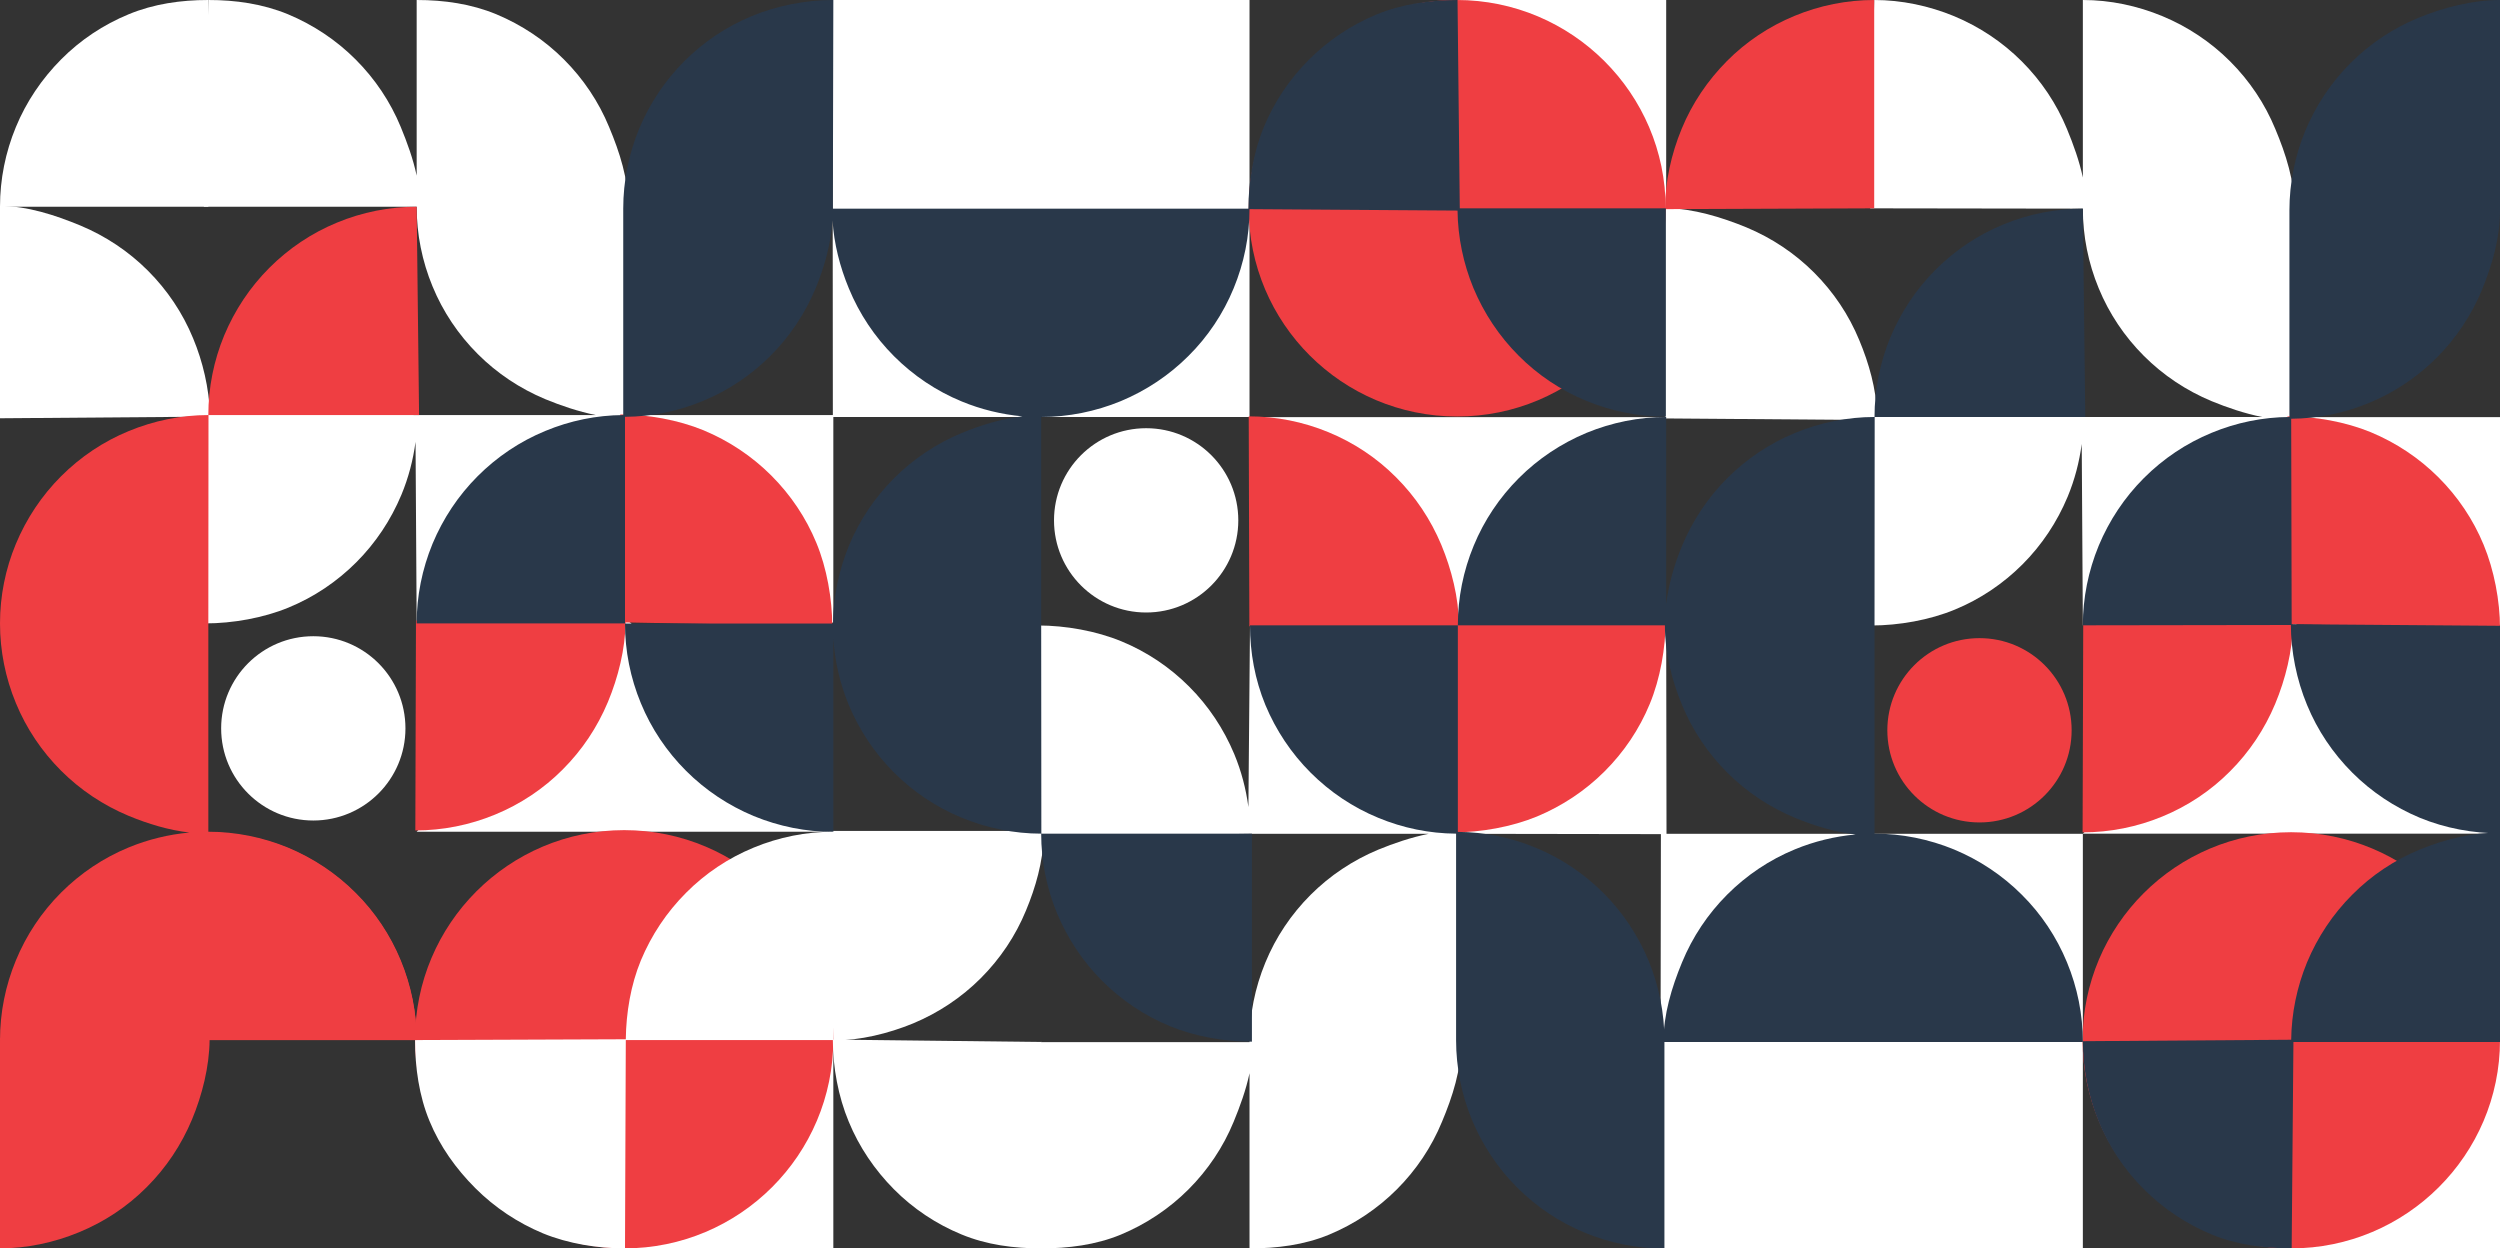 <svg width="1560" height="779" viewBox="0 0 1560 779" fill="none" xmlns="http://www.w3.org/2000/svg">
<rect x="0" y="0" width="1560" height="779" fill="#333333" stroke="none"/>
<g clip-path="url(#clip0)">
<path d="M1427.6 780.2H1560.5L1560 648.5L1494.7 715.2L1427.6 780.2Z" fill="white"/>
<path d="M1235.2 513.2C1266.96 513.2 1292.7 487.457 1292.7 455.7C1292.7 423.944 1266.96 398.2 1235.2 398.2C1203.44 398.2 1177.7 423.944 1177.7 455.7C1177.7 487.457 1203.44 513.2 1235.2 513.2Z" fill="#EF3E42"/>
<path d="M1431.8 260.2V130.2C1431.8 113.1 1426.4 96.2 1419.8 80.5C1413.3 64.7 1403.7 50.4 1391.6 38.3C1379.5 26.2 1365.2 16.7 1349.4 10.1C1333.7 3.6 1316.8 0 1299.7 0V110.8C1297.5 100.4 1293.8 90.2 1289.8 80.5C1283.3 64.7 1273.7 50.4 1261.6 38.3C1249.5 26.2 1235.2 16.7 1219.4 10.1C1203.6 3.6 1186.6 0 1169.5 0L1167 130L1299.7 130.2C1299.7 147.3 1303.1 164.2 1309.6 179.9C1316.1 195.7 1325.7 210 1337.8 222.1C1349.9 234.2 1364.2 243.7 1380 250.3C1389.7 254.3 1400.6 258 1411.5 260.2H1411.4H1300.1L1171.3 258.4C1170.7 242.6 1166.3 226.9 1160.2 212.3C1153.7 196.5 1144.1 182.2 1132 170.1C1119.9 158 1105.6 148.5 1089.8 141.9C1074.2 135.5 1056.5 130.1 1039.7 129.9V0H909.5L974.7 67L1038.9 132.7V260.3H779.7L909.7 394.2L1038.9 261.1L1167.8 262.1V390.3C1184.9 390.3 1204.1 386.9 1219.8 380.4C1235.6 373.9 1249.9 364.3 1262 352.2C1274.1 340.1 1283.6 325.8 1290.2 310C1294.6 299.4 1297.5 288.3 1299 277L1299.7 390.3L1427.6 262.4C1429 262.5 1430.4 262.5 1431.8 262.5V262.4L1560.01 390.259V260.3H1431.8V260.2Z" fill="white"/>
<path d="M1299.7 520.2H1559.7L1429.7 386.3L1299.7 520.2Z" fill="white"/>
<path d="M519.5 -0.5L519.7 259H392.1V129C392.1 111.9 386.7 95 380.1 79.3C373.6 63.5 364 49.2 351.9 37.1C339.8 25 325.5 15.5 309.7 8.9C294 2.4 277.1 0 260 0V109.6C257.8 99.2 254.1 89 250.1 79.3C243.6 63.5 234 49.2 221.9 37.1C209.8 25 195.5 15.5 179.7 8.9C163.9 2.4 147.1 0 130 0L127.2 129H260C260 146.1 263.4 163 269.9 178.7C276.4 194.5 286 208.8 298.1 220.9C310.2 233 324.5 242.5 340.3 249.1C350 253.1 360.9 256.8 371.8 259H371.7H260.4L131 258C130.4 242.2 126.6 225.7 120.5 211.1C114 195.3 104.4 181 92.3 168.9C80.2 156.8 65.9 147.3 50.1 140.7C34.3 134.2 17 128.5 0 128.5V261L129 260L128.1 389C145.2 389 164.4 385.6 180.1 379.1C195.9 372.6 210.2 363 222.3 350.9C234.4 338.8 243.9 324.5 250.5 308.7C254.9 298.1 257.8 287 259.3 275.7L260 389L387.9 261.1L390 259L392.1 261.1L520 389V260.2H779.7V-0.313L519.5 -0.5Z" fill="white"/>
<path d="M715.2 382.2C746.957 382.2 772.7 356.457 772.7 324.7C772.7 292.944 746.957 267.2 715.2 267.2C683.444 267.2 657.7 292.944 657.7 324.7C657.7 356.457 683.444 382.2 715.2 382.2Z" fill="white"/>
<path d="M1039.7 390.2L911.8 518.1V518C910.4 518 909 518 907.6 518.1L780 390L779 503.6C777.5 492.3 774.6 481.2 770.2 470.6C763.6 454.8 754.1 440.5 742 428.4C729.9 416.3 715.6 406.7 699.8 400.2C684.1 393.7 664.9 390.3 647.8 390.3V518.5H519.7V518.8L390 385.1L260 519H519.7L519.3 648.2L455 714L387.9 779H520V649.3C536.8 649.2 554.2 645 569.8 638.6C585.6 632 599.9 622.5 612 610.4C624.1 598.3 633.7 584 640.2 568.2C646.3 553.6 650.7 537.9 651.3 522.1L780.1 520.3H891.4H891.5C880.6 522.5 869.7 526.2 860 530.2C844.2 536.8 829.9 546.3 817.8 558.4C805.7 570.5 796.1 584.8 789.6 600.6C783.1 616.3 779.7 633.2 779.7 650.3H646.9L649.5 779C666.6 779 683.6 776.9 699.4 770.4C715.2 763.8 729.5 754.3 741.6 742.2C753.7 730.1 763.3 715.8 769.8 700C773.8 690.3 777.5 680.1 779.7 669.7V779C796.8 779 813.7 776.9 829.4 770.4C845.2 763.8 859.5 754.3 871.6 742.2C883.7 730.1 893.3 715.8 899.8 700C906.4 684.3 911.8 667.4 911.8 650.3V520.3L1036.4 520.5L1036 779L1299.7 780.3V520.3H1039.9L1039.7 390.2Z" fill="white"/>
<path d="M195.5 512C227.256 512 253 486.256 253 454.5C253 422.744 227.256 397 195.5 397C163.744 397 138 422.744 138 454.5C138 486.256 163.744 512 195.5 512Z" fill="white"/>
<path d="M1429.62 519.301C1357.77 519.301 1299.54 577.511 1299.54 649.201C1299.54 720.89 1357.77 779.001 1429.62 779.001C1501.46 779.001 1560 720.69 1560 649C1560 577.31 1501.46 519.301 1429.62 519.301Z" fill="#EF3E42"/>
<path d="M1391.49 481.358C1403.6 469.277 1413.11 454.999 1419.71 439.223C1426.12 423.847 1430.52 406.274 1430.72 389.6L1560 392C1560 374.926 1556.3 355.652 1549.8 339.976C1543.29 324.201 1533.69 309.923 1521.58 297.841C1509.47 285.76 1495.16 276.274 1479.35 269.685C1463.54 263.195 1444.53 259.8 1427.42 259.8L1429.52 388.402H1299.94L1299.54 519.4C1316.65 519.4 1333.56 516.005 1349.27 509.515C1365.08 503.025 1379.49 493.44 1391.49 481.358Z" fill="#EF3E42"/>
<path d="M909 0C837.154 0 779.201 58.311 779.201 130C779.201 201.69 837.438 259.9 909.284 259.9C981.13 259.9 1039.37 201.69 1039.37 130C1039.37 58.311 980.846 0 909 0Z" fill="#EF3E42"/>
<path d="M899.378 339.976C892.774 324.201 883.268 309.923 871.16 297.841C859.152 285.76 844.743 276.175 828.933 269.685C813.223 263.195 796.312 259.8 779.201 259.8L779.601 390.798H909.184L907.083 519.4C924.194 519.4 943.206 516.005 959.016 509.515C974.826 502.925 989.136 493.44 1001.24 481.358C1013.35 469.277 1022.96 454.999 1029.46 439.223C1035.97 423.547 1039.37 404.277 1039.37 387.203L910.385 389.6C910.185 372.925 905.782 355.353 899.378 339.976Z" fill="#EF3E42"/>
<path d="M389.5 518C317.424 518 259 576.502 259 648.55C259 720.599 317.424 779 389.5 779C461.576 779 520 720.599 520 648.55C520 576.502 461.576 518 389.5 518Z" fill="#EF3E42"/>
<path d="M481.21 296.643C469.102 284.562 454.793 275.076 438.983 268.486C423.173 261.996 404.161 258.602 387.05 258.602L389.151 387.203H259.568L259.168 518.202C276.279 518.202 293.19 514.807 308.9 508.317C324.71 501.827 339.119 492.242 351.127 480.16C363.235 468.079 372.741 453.801 379.345 438.025C385.749 422.649 390.152 405.076 390.352 388.402L519.335 390.798C519.335 373.724 515.932 354.454 509.428 338.778C502.924 323.002 493.318 308.724 481.21 296.643Z" fill="#EF3E42"/>
<path d="M221.653 557.242C209.545 545.16 195.236 535.675 179.426 529.085C163.615 522.595 144.603 519.2 127.492 519.2L129.594 647.802H0.011L-0.39 779C16.721 779 33.632 775.405 49.342 768.915C65.152 762.425 79.561 752.84 91.569 740.759C103.677 728.677 113.183 714.399 119.787 698.624C126.191 683.247 130.594 665.674 130.794 649H260C260 631.926 256.375 615.052 249.871 599.377C243.366 583.601 233.76 569.323 221.653 557.242Z" fill="#EF3E42"/>
<path d="M1169.5 0C1152.4 0 1135.5 3.4 1119.8 9.9C1104 16.4 1089.6 26 1077.6 38.1C1065.6 50.2 1055.9 64.5 1049.4 80.3C1042.9 96 1039 113.4 1039 130.5L1169.5 130V0Z" fill="#EF3E42"/>
<path d="M1429.5 389.5C1429.5 406.6 1433.1 424.2 1439.6 439.9C1446.1 455.7 1455.7 470 1467.8 482.1C1479.9 494.2 1494.2 503.7 1510 510.3C1525.8 516.8 1543 520 1560 520V390.5L1429.5 389.5Z" fill="#29384A"/>
<path d="M1467.8 558.3C1455.7 570.4 1446.2 584.7 1439.6 600.5C1433.3 615.8 1429.9 632.2 1429.7 648.8L1299.7 649.7C1299.7 666.8 1303.1 684.2 1309.6 699.9C1316.1 715.7 1325.7 730 1337.8 742.1C1349.9 754.2 1364.2 763.7 1380 770.3C1395.8 776.8 1413 779 1430 779L1431.1 650.2H1560V519.5C1542.9 519.5 1525.7 523.6 1510 530.1C1494.2 536.6 1479.8 546.2 1467.8 558.3Z" fill="#29384A"/>
<path d="M1261.6 558.3C1249.5 546.2 1235.2 536.7 1219.4 530.1C1203.6 523.6 1186.7 520.2 1169.7 520.2V390.2L1169.8 260.2H1301.2L1299.7 130.2C1282.6 130.2 1265.7 133.6 1250 140.1C1234.2 146.6 1219.9 156.2 1207.8 168.3C1195.7 180.4 1186.2 194.7 1179.6 210.5C1173.1 226.2 1169.7 243.1 1169.7 260.2C1152.7 260.2 1135.7 263.7 1120 270.2C1104.2 276.7 1089.9 286.3 1077.8 298.4C1065.7 310.5 1056.2 324.8 1049.6 340.6C1044.8 352.2 1041.2 364.5 1039.7 377.1V260.2C1022.7 260.2 1005.8 263.6 990 270.1C974.2 276.7 959.9 286.2 947.8 298.3C935.7 310.4 926.1 324.7 919.6 340.5C913.1 356.2 909.7 373.1 909.7 390.2H1038.9C1038.9 407.3 1043.1 424.2 1049.6 439.9C1056.1 455.7 1065.7 470 1077.8 482.1C1089.9 494.2 1104.2 503.7 1120 510.3C1132.1 515.3 1144.9 519.2 1157.9 520.7C1144.9 521.9 1132.1 525 1120 530C1104.2 536.5 1089.9 546.1 1077.8 558.2C1065.7 570.3 1056.1 584.7 1049.6 600.5C1043.1 616.2 1038 633.1 1038 650.2H1169.7H1299.7C1299.7 633.1 1296.3 616.2 1289.8 600.5C1283.3 584.7 1273.7 570.3 1261.6 558.3Z" fill="#29384A"/>
<path d="M1478.3 251.4C1494.1 244.9 1508.4 235.3 1520.5 223.2C1532.6 211.1 1542.1 196.8 1548.7 181C1555.2 165.2 1560 148.5 1560 131.5V-0C1542.9 -0 1524.6 4.7 1508.9 11.2C1493.1 17.7 1478.8 27.3 1466.7 39.4C1454.6 51.5 1445.1 65.8 1438.5 81.6C1432 97.4 1428.6 114.3 1428.6 131.3V260.2C1411.9 260.3 1395.4 263.7 1380 270.1C1364.2 276.6 1349.9 286.2 1337.8 298.3C1325.7 310.4 1316.2 324.7 1309.6 340.5C1303.1 356.3 1299.7 373.2 1299.7 390.2L1430 390L1429.7 261.3C1446.4 261.2 1462.9 257.8 1478.3 251.4Z" fill="#29384A"/>
<path d="M910.9 130L909.5 -0C892.5 -0 874.8 2.5 859 9C843.2 15.6 828.9 25.099 816.8 37.2C804.7 49.3 795.1 63.599 788.6 79.4C782.1 95.1 779 113.4 779 130.5L909.5 131.4C909.7 148 913.1 164.4 919.4 179.7C926 195.5 935.5 209.8 947.6 221.9C959.6 234 974 243.6 989.8 250.1C1005.5 256.6 1022.4 260 1039.5 260V130H910.9Z" fill="#29384A"/>
<path d="M649.7 390.2V260.2C666.7 260.2 683.6 256.8 699.4 250.3C715.2 243.7 729.5 234.2 741.6 222.1C753.7 210.1 763.3 195.7 769.8 179.9C776.3 164.2 779.7 147.3 779.7 130.2H649.7H519.7L520 0C502.9 0 484.9 3.5 469.2 10C453.4 16.5 439.1 26.1 427 38.2C414.9 50.3 405.4 64.6 398.8 80.4C392.3 96.2 388.9 113.1 388.9 130.1V259C372.2 259.1 355.7 262.5 340.3 268.9C324.5 275.4 310.2 285 298.1 297.1C286 309.2 276.5 323.5 269.9 339.3C263.4 355.1 260 372 260 389H390V260.1C406.7 260 423.2 256.6 438.6 250.2C454.4 243.7 468.7 234.1 480.8 222C492.9 209.9 502.4 195.6 509 179.8C514.6 166.2 518.5 152 519.5 137.5C520.4 152.1 524.1 166.5 529.7 180C536.2 195.8 545.8 210.2 557.9 222.3C570 234.4 584.3 244 600.1 250.5C612.2 255.5 625 258.6 638 259.8C625 261.3 612.2 265.2 600.1 270.2C584.3 276.8 570 286.3 557.9 298.4C545.8 310.5 536.2 324.8 529.7 340.6C523.4 355.9 520 372.4 519.8 389.1H390C390 406.2 393.4 423.1 399.9 438.8C406.4 454.6 416 468.9 428.1 481C440.2 493.1 454.5 502.6 470.3 509.2C486.1 515.7 503 519.1 520 519.1V398.4C520.9 412.7 524.2 426.7 529.6 439.8C536.2 455.6 545.7 469.9 557.8 482C569.9 494.1 584.2 503.7 600 510.2C615.7 516.7 632.7 520.2 649.7 520.2C649.7 537.3 653.1 554.2 659.6 569.9C666.2 585.7 675.7 600 687.8 612.1C699.9 624.2 714.2 633.8 730 640.3C745.7 646.8 764.1 650 781.2 650V520.2H649.8L649.7 390.2Z" fill="#29384A"/>
<path d="M789.6 439.9C796.2 455.7 805.7 470 817.8 482.1C829.9 494.2 844.2 503.8 860 510.3C875.4 516.7 891.9 520.1 908.6 520.2V649.1C908.6 666.1 912 683 918.5 698.8C925.1 714.6 934.6 728.9 946.7 741C958.8 753.1 973.1 762.7 988.9 769.2C1004.6 775.7 1021.5 779.1 1038.6 779.1V649.1C1038.6 632.1 1035.2 615.2 1028.7 599.4C1022.1 583.6 1012.6 569.3 1000.5 557.2C988.4 545.1 974.1 535.5 958.3 529C942.9 522.6 926.4 519.2 909.7 519.1V390.2H780C780 407.2 783.1 424.1 789.6 439.9Z" fill="#29384A"/>
<path d="M130 0C112.9 0 96 2.4 80.3 8.9C64.5 15.4 50.1 25 38.1 37.1C26.1 49.2 16.4 63.5 9.9 79.3C3.4 95 0 111.9 0 129H130V0Z" fill="white"/>
<path d="M428.1 557.1C416 569.2 406.5 583.5 399.9 599.3C393.6 614.6 390.7 631.9 390.5 648.5L259 649C259 666.1 261.5 683.8 268 699.5C274.5 715.3 284.5 729.3 296.6 741.4C308.7 753.5 323 763 338.8 769.6C354.6 776.1 373 779 390 779L390.5 649H519.7C519.7 666 523.1 684.3 529.6 699.9C536.1 715.7 545.8 730 557.8 742.1C569.8 754.2 584.2 763.8 600 770.3C615.7 776.8 632.6 779 649.7 779V650.2L520 648.7V519C502.9 519 486 522.4 470.3 528.9C454.5 535.4 440.1 545 428.1 557.1Z" fill="white"/>
<path d="M221.9 557.1C209.8 545 195.5 535.5 179.7 528.9C163.9 522.4 147 519 130 519V389L130.1 259H261.5L260 129C242.9 129 226 132.4 210.3 138.9C194.5 145.4 180.2 155 168.1 167.1C156 179.2 146.5 193.5 139.9 209.3C133.4 225 130 241.9 130 259C113 259 96 262.5 80.3 269C64.5 275.5 50.2 285.1 38.1 297.2C26 309.3 16.5 323.6 9.9 339.4C3.4 355 0 371.9 0 389C0 406.1 3.4 423 9.9 438.7C16.4 454.5 26 468.8 38.1 480.9C50.2 493 64.5 502.5 80.3 509.1C92.4 514.1 105.2 518 118.2 519.5C105.2 520.7 92.4 523.8 80.3 528.8C64.5 535.3 50.2 544.9 38.1 557C26 569.1 16.4 583.5 9.9 599.3C3.4 615 0 631.9 0 649H130H260C260 631.9 256.6 615 250.1 599.3C243.6 583.5 234 569.1 221.9 557.1Z" fill="#EF3E42"/>
</g>
<defs>
<clipPath id="clip0">
<rect width="1560" height="779" fill="white"/>
</clipPath>
</defs>
</svg>

